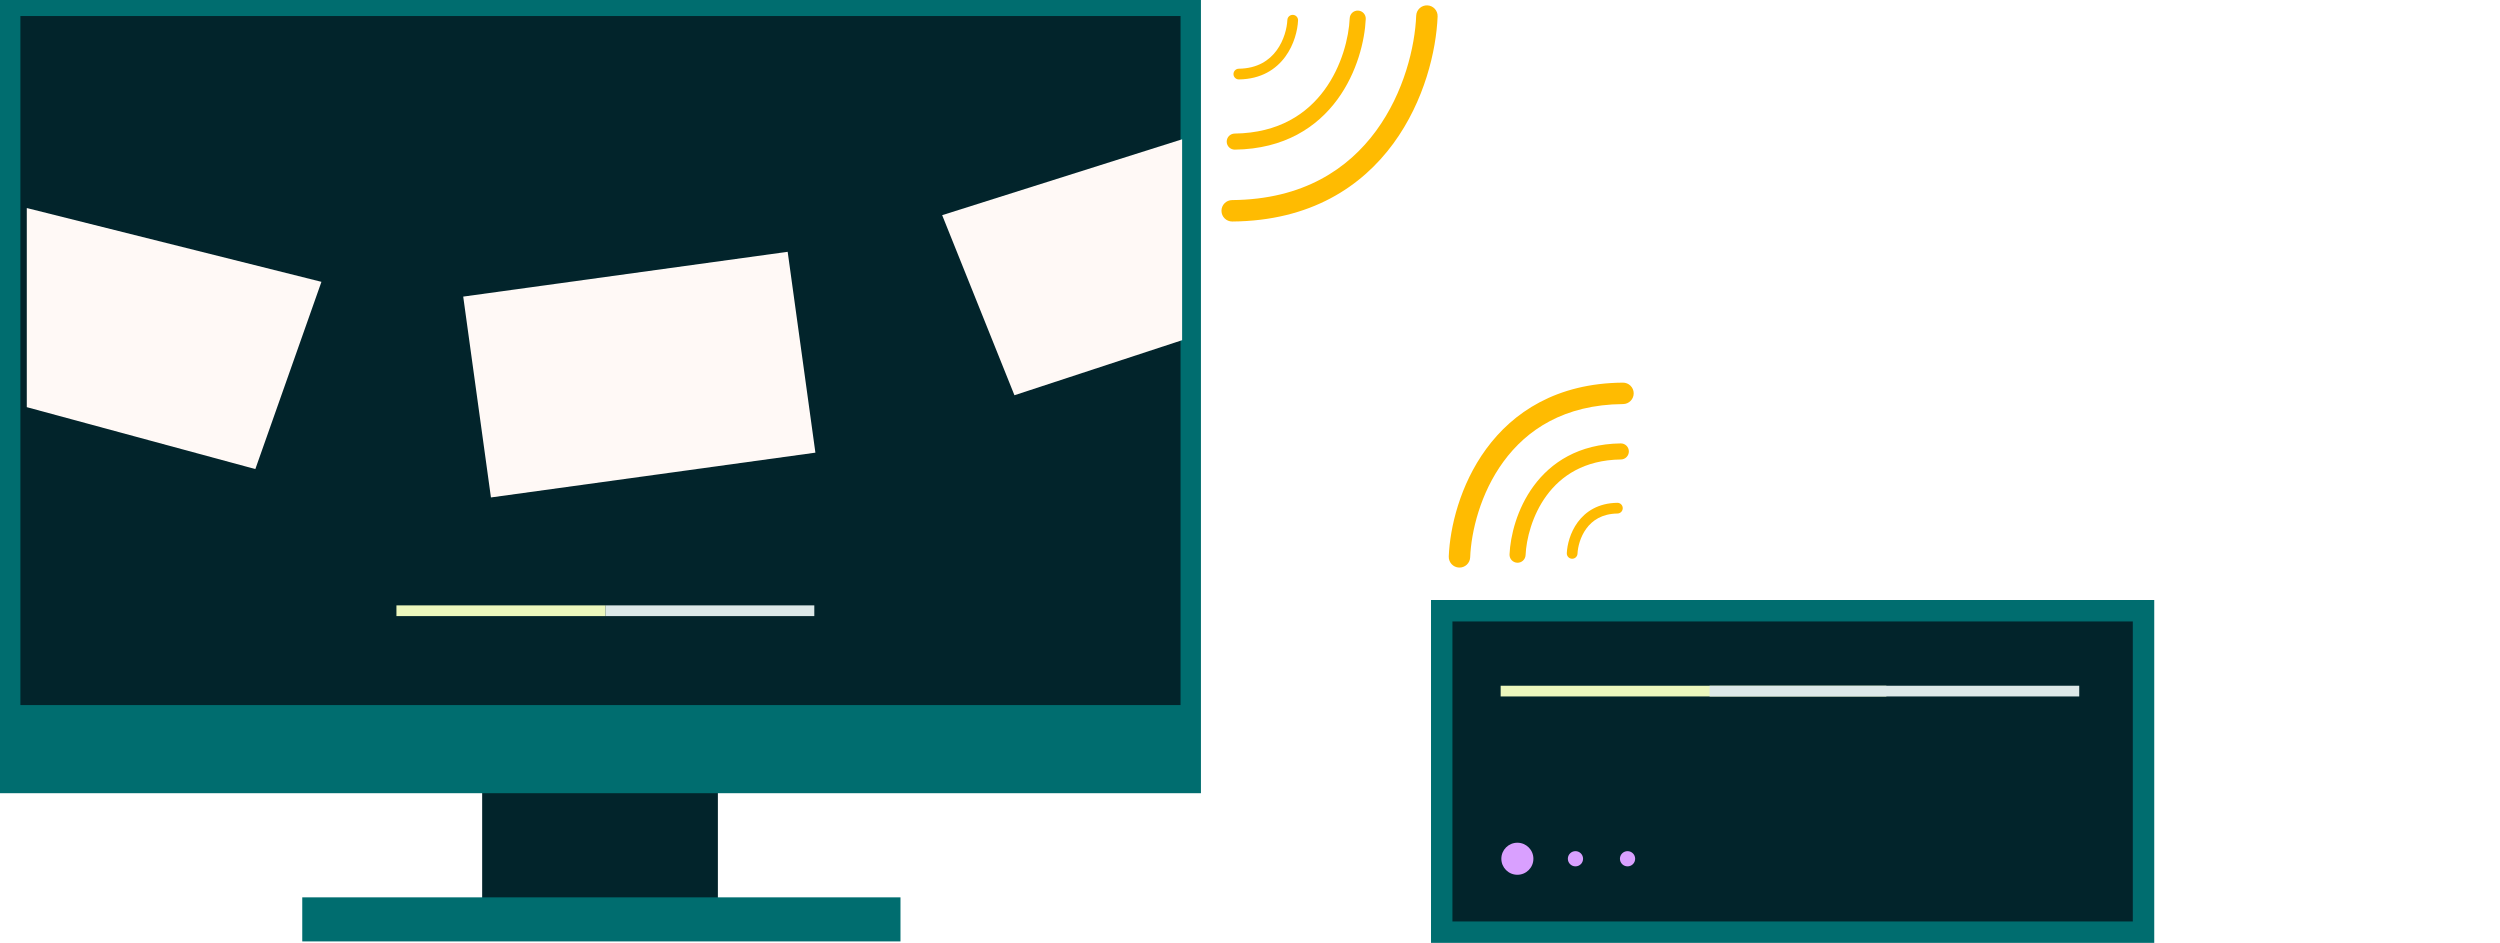 <svg width="464" height="175" viewBox="0 0 464 175" fill="none" xmlns="http://www.w3.org/2000/svg">
<path d="M133.239 147.159H89.489V167.045H133.239V147.159Z" fill="#02242B"/>
<path d="M167.13 166.548H56.099V174.727H167.13V166.548Z" fill="#006D6F"/>
<path d="M222.894 0H0V147.218H222.894V0Z" fill="#006D6F"/>
<path d="M219.11 2.975H3.785V130.861H219.11V2.975Z" fill="#02242B"/>
<path d="M151.136 112.358H112.358V114.347H151.136V112.358Z" fill="#DDE8E8"/>
<path d="M47.39 87.06L4.972 75.569L4.972 38.612L59.658 52.308L47.39 87.06Z" fill="#FFF9F6"/>
<path d="M146.192 46.735L85.973 55.049L91.119 92.325L151.338 84.012L146.192 46.735Z" fill="#FFF9F6"/>
<path d="M219.401 63.139L188.28 73.357L174.867 39.936L219.401 25.852V63.139Z" fill="#FFF9F6"/>
<path d="M399.827 175V111.364H265.594V175H399.827Z" fill="#006D6F"/>
<path d="M395.849 171.023V115.341H269.571V171.023H395.849Z" fill="#02242B"/>
<path d="M350.111 127.273H278.52V129.261H350.111V127.273Z" fill="#ECF7BD"/>
<path d="M385.906 127.273H317.298V129.261H385.906V127.273Z" fill="#DDE8E8"/>
<path fill-rule="evenodd" clip-rule="evenodd" d="M281.593 104.444C280.77 104.408 280.132 103.711 280.169 102.888C280.32 99.504 281.516 94.459 284.649 90.196C287.83 85.867 292.977 82.4 300.806 82.296C301.63 82.285 302.306 82.944 302.317 83.768C302.328 84.591 301.669 85.268 300.846 85.279C294.016 85.37 289.72 88.333 287.053 91.962C284.338 95.656 283.279 100.098 283.149 103.021C283.112 103.844 282.416 104.481 281.593 104.444Z" fill="#FFBB01"/>
<path fill-rule="evenodd" clip-rule="evenodd" d="M252.061 1.967C252.884 2.004 253.521 2.701 253.485 3.523C253.307 7.51 251.896 13.46 248.205 18.483C244.465 23.571 238.417 27.651 229.189 27.774C228.365 27.785 227.688 27.126 227.677 26.303C227.667 25.479 228.325 24.802 229.149 24.791C237.378 24.682 242.576 21.105 245.801 16.716C249.074 12.263 250.348 6.916 250.505 3.391C250.541 2.568 251.238 1.93 252.061 1.967Z" fill="#FFBB01"/>
<path fill-rule="evenodd" clip-rule="evenodd" d="M270.8 105.341C269.702 105.298 268.848 104.374 268.891 103.276C269.1 97.95 270.944 90.005 275.846 83.312C280.814 76.53 288.876 71.118 301.209 71.018C302.308 71.01 303.205 71.893 303.214 72.991C303.223 74.089 302.34 74.987 301.241 74.996C290.245 75.084 283.329 79.827 279.055 85.663C274.715 91.587 273.05 98.722 272.865 103.433C272.822 104.53 271.897 105.385 270.8 105.341Z" fill="#FFBB01"/>
<path fill-rule="evenodd" clip-rule="evenodd" d="M264.912 0.996C266.01 1.039 266.865 1.964 266.821 3.061C266.574 9.346 264.396 18.73 258.611 26.627C252.761 34.613 243.27 40.995 228.71 41.113C227.611 41.121 226.714 40.238 226.705 39.14C226.696 38.042 227.579 37.144 228.677 37.136C241.901 37.029 250.246 31.316 255.403 24.277C260.625 17.148 262.624 8.574 262.847 2.905C262.89 1.808 263.815 0.953 264.912 0.996Z" fill="#FFBB01"/>
<path fill-rule="evenodd" clip-rule="evenodd" d="M291.748 103.703C291.2 103.679 290.775 103.214 290.799 102.666C290.868 101.131 291.407 98.852 292.827 96.92C294.279 94.945 296.63 93.369 300.173 93.322C300.722 93.314 301.173 93.754 301.181 94.303C301.188 94.852 300.749 95.303 300.2 95.31C297.323 95.348 295.539 96.588 294.429 98.098C293.288 99.651 292.841 101.527 292.786 102.754C292.761 103.303 292.297 103.728 291.748 103.703Z" fill="#FFBB01"/>
<path fill-rule="evenodd" clip-rule="evenodd" d="M239.97 2.759C240.519 2.783 240.944 3.248 240.919 3.796C240.839 5.595 240.206 8.27 238.541 10.535C236.844 12.843 234.099 14.687 229.943 14.743C229.394 14.75 228.943 14.311 228.935 13.762C228.928 13.213 229.367 12.762 229.916 12.754C233.406 12.708 235.585 11.199 236.939 9.357C238.324 7.472 238.866 5.199 238.933 3.708C238.957 3.159 239.422 2.734 239.97 2.759Z" fill="#FFBB01"/>
<path d="M112.358 112.358H73.579V114.347H112.358V112.358Z" fill="#ECF7BD"/>
<g filter="url(#filter0_f_1959_11226)">
<path d="M292.405 160.798C293.185 160.798 293.818 160.166 293.818 159.385C293.818 158.605 293.185 157.973 292.405 157.973C291.625 157.973 290.992 158.605 290.992 159.385C290.992 160.166 291.625 160.798 292.405 160.798Z" fill="#D9A0FF"/>
</g>
<g filter="url(#filter1_f_1959_11226)">
<path d="M302.072 160.798C302.852 160.798 303.485 160.166 303.485 159.385C303.485 158.605 302.852 157.973 302.072 157.973C301.292 157.973 300.659 158.605 300.659 159.385C300.659 160.166 301.292 160.798 302.072 160.798Z" fill="#D9A0FF"/>
</g>
<g filter="url(#filter2_f_1959_11226)">
<path d="M281.624 162.358C283.267 162.358 284.599 161.027 284.599 159.384C284.599 157.742 283.267 156.41 281.624 156.41C279.982 156.41 278.65 157.742 278.65 159.384C278.65 161.027 279.982 162.358 281.624 162.358Z" fill="#D9A0FF"/>
</g>
<defs>
<filter id="filter0_f_1959_11226" x="288.992" y="155.973" width="6.825" height="6.824" filterUnits="userSpaceOnUse" color-interpolation-filters="sRGB">
<feFlood flood-opacity="0" result="BackgroundImageFix"/>
<feBlend mode="normal" in="SourceGraphic" in2="BackgroundImageFix" result="shape"/>
<feGaussianBlur stdDeviation="1" result="effect1_foregroundBlur_1959_11226"/>
</filter>
<filter id="filter1_f_1959_11226" x="298.659" y="155.973" width="6.825" height="6.824" filterUnits="userSpaceOnUse" color-interpolation-filters="sRGB">
<feFlood flood-opacity="0" result="BackgroundImageFix"/>
<feBlend mode="normal" in="SourceGraphic" in2="BackgroundImageFix" result="shape"/>
<feGaussianBlur stdDeviation="1" result="effect1_foregroundBlur_1959_11226"/>
</filter>
<filter id="filter2_f_1959_11226" x="276.65" y="154.41" width="9.948" height="9.949" filterUnits="userSpaceOnUse" color-interpolation-filters="sRGB">
<feFlood flood-opacity="0" result="BackgroundImageFix"/>
<feBlend mode="normal" in="SourceGraphic" in2="BackgroundImageFix" result="shape"/>
<feGaussianBlur stdDeviation="1" result="effect1_foregroundBlur_1959_11226"/>
</filter>
</defs>
</svg>
